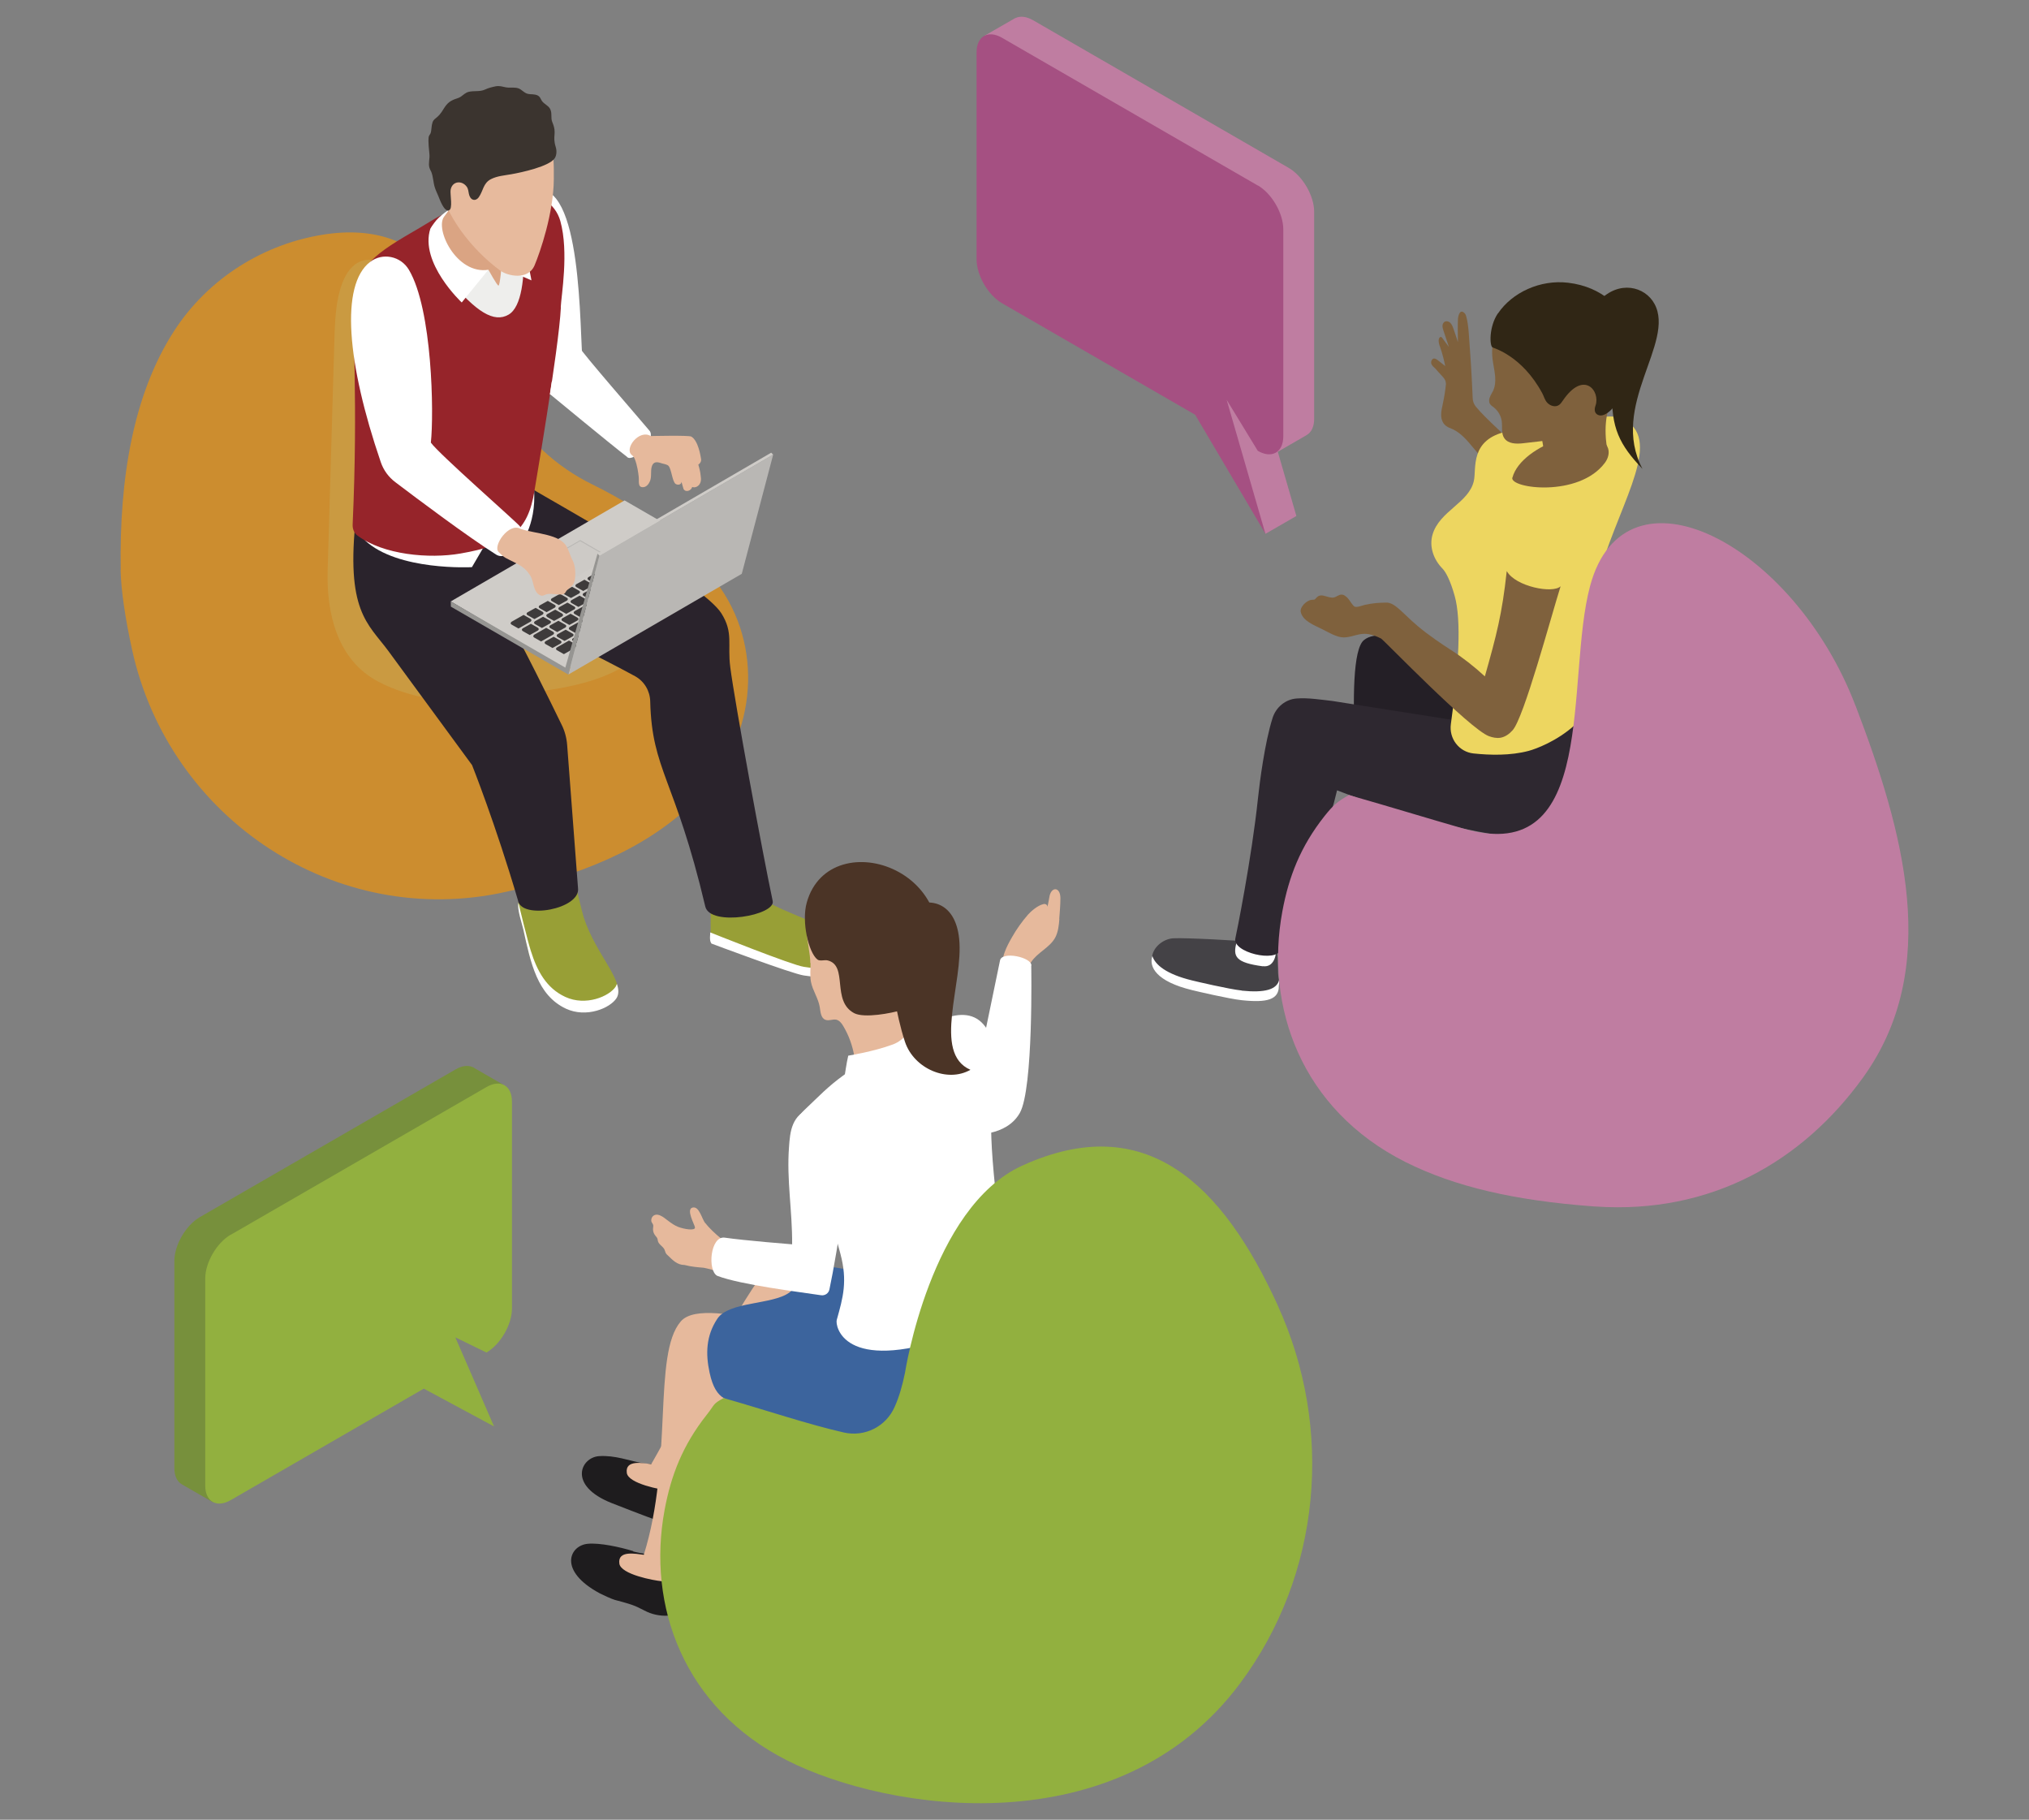 <?xml version="1.0" encoding="UTF-8"?>
<svg xmlns="http://www.w3.org/2000/svg" xmlns:xlink="http://www.w3.org/1999/xlink" viewBox="0 0 155.12 139.09">
  <rect x="0" y="0" width="155.12" height="139.09" fill="#808080" stroke="none"/>
  <defs>
    <style>
      .cls-1 {
        fill: #7f613d;
      }

      .cls-2 {
        fill: none;
      }

      .cls-3 {
        fill: #444246;
      }

      .cls-4 {
        fill: #96242a;
      }

      .cls-5 {
        fill: #bf7da1;
      }

      .cls-6 {
        fill: #e6b99c;
      }

      .cls-7 {
        fill: #daa483;
      }

      .cls-8 {
        fill: #77903c;
      }

      .cls-9 {
        fill: #3e3b3b;
      }

      .cls-10 {
        opacity: .1;
      }

      .cls-10, .cls-11 {
        mix-blend-mode: multiply;
      }

      .cls-10, .cls-12 {
        fill: #b9b7b4;
      }

      .cls-13 {
        fill: #edd660;
      }

      .cls-14 {
        isolation: isolate;
      }

      .cls-15 {
        fill: #2e2830;
      }

      .cls-16 {
        fill: #1e1c1e;
      }

      .cls-17 {
        fill: #969592;
      }

      .cls-11 {
        fill: #c9a049;
        opacity: .7;
      }

      .cls-18 {
        fill: #fff;
      }

      .cls-19 {
        fill: #cfccc8;
      }

      .cls-20 {
        fill: #989f36;
      }

      .cls-21 {
        fill: #cc8d2f;
      }

      .cls-22 {
        fill: #92b03f;
      }

      .cls-23 {
        fill: #4b3426;
      }

      .cls-24 {
        fill: #3c649d;
      }

      .cls-25 {
        fill: #241f26;
      }

      .cls-26 {
        fill: #3b342f;
      }

      .cls-27 {
        fill: #e7ba9d;
      }

      .cls-28 {
        fill: #2a232c;
      }

      .cls-29 {
        fill: #a55082;
      }

      .cls-30 {
        fill: #eeeeec;
      }

      .cls-31 {
        fill: #302615;
      }

      .cls-32 {
        clip-path: url(#clippath);
      }
    </style>
    <clipPath id="clippath">
      <rect class="cls-2" width="155.12" height="139.09"/>
    </clipPath>
  </defs>
  <g class="cls-14">
    <g id="_レイヤー_2" data-name="レイヤー 2">
      <g id="_レイヤー_1-2" data-name="レイヤー 1">
        <g class="cls-32">
          <g>
            <g>
              <g>
                <g>
                  <path class="cls-21" d="M9.22,43.56c.03,1.5.35,3.71.88,6.11,2.85,12.97,15.61,21.39,28.57,18.5.09-.02.18-.04.27-.06,6.59-1.52,11.1-3.74,14.49-7.18,4.22-4.28,5.06-11,1.67-15.96-1.99-2.92-5.21-5.68-9.83-7.95-2.75-1.35-5.04-3.47-6.57-6.11-1.71-2.94-3.14-6.08-4.5-8.76-1.76-3.47-5.1-4.83-9.2-4.26-4.77.67-9.1,3.38-11.71,7.44-3.09,4.8-4.18,11.22-4.06,18.24Z"/>
                  <path class="cls-11" d="M47.17,43.11c-8.84-.8-10.25-2.99-10.92-10.29-.06-.64-1.89-6.87-2.38-8.09-.33-.81-.84-1.67-1.4-2.48-.82-1.18-1.93-1.78-3.27-2.23-1.96-.66-2.91.72-3.33,2.64-.24,1.13-.28,2.3-.31,3.46-.17,5.82-.34,11.64-.51,17.46-.1,3.28.72,6.85,3.85,8.51,2.38,1.26,5.53,1.79,8.2,1.32,4.64-.81,11.54-.48,14.11-6.53.46-1.08-2.96-3.68-4.02-3.77Z"/>
                </g>
                <g>
                  <g>
                    <g>
                      <path class="cls-20" d="M65.28,72.16c-.37-.62-1.8-1.14-3.19-1.7-1.41-.56-3.39-1.4-3.47-1.6-.07-.16-.04-.38-.16-.51-.07-.08-.19-.1-.29-.12-.99-.18-2.04-.04-2.94.4-.42.2-.91,1.05-.91,1.05.03.33,0,1.14.01,1.75,0,.42,6.23,2.89,7.13,3.01,1.04.14,3.36.54,3.91-.66.23-.51.2-1.15-.09-1.63Z"/>
                      <path class="cls-18" d="M65.37,73.24c-.55,1.2-2.87.81-3.91.66-.9-.12-7.16-2.63-7.16-2.63-.06.64.02.72.09.85,0,0,6.17,2.32,7.07,2.44,1.04.14,3.43.54,3.99-.66.15-.32.18-.7.06-1.08-.03.13-.08.3-.14.42Z"/>
                    </g>
                    <g>
                      <g>
                        <path class="cls-20" d="M43.24,76.94c1.55.72,3.36-.03,3.86-.8.72-1.1-1.54-3.14-2.48-6.04-.06-.17-.54-2.15-.54-2.15-1.19-.34-3.95-.13-4.42.94-.17.4.22,1.6.31,2,.56,2.54,1.06,5.02,3.26,6.05Z"/>
                        <path class="cls-18" d="M47.08,75.4c-.5.77-2.31,1.52-3.86.8-1.45-.67-2.16-1.99-2.64-3.53-.25-.79-.85-3.24-.94-3.66-.14.43.29,1.65.37,2.04.56,2.54,1.06,5.02,3.26,6.05,1.55.72,3.36-.03,3.86-.8.19-.29.18-.69.03-1.1-.02.06-.06.16-.09.21Z"/>
                      </g>
                      <path class="cls-28" d="M55.83,50.99c-.23-1.75.26-2.62-.68-4.11-1.39-2.2-11.32-7.64-15.23-9.95-.08-.05-3.99.62-5.07,2.33-.49.77-7.69-.78-7.62.1-.83,7.34.89,8.28,2.44,10.37l6.42,8.75s1.8,4.51,3.51,10.34c.24,1.5,4.8.67,4.59-.94l-.83-10.93c-.04-.54-.18-1.07-.42-1.55-.82-1.69-2.89-5.92-4.56-8.9,3.37,1.72,7.62,3.79,10.18,5.19.7.39,1.13,1.12,1.15,1.92.13,5.29,1.89,5.86,4.21,15.68.37,1.57,5.44.67,5.15-.44-.78-3.68-2.88-15.08-3.24-17.85Z"/>
                    </g>
                    <path class="cls-18" d="M37.47,40.97l-1.39,2.38s-5.68.31-8.19-2.06c2.77-2.27,9.58-.32,9.58-.32Z"/>
                    <path class="cls-18" d="M40.63,36.16l-2.48,4.82,1.76.45s1.47-1.95.73-5.27Z"/>
                    <path class="cls-18" d="M38.37,24.89s1.15,4.68,3.18,5.31c.88.27,1.89-1.54,3.01-2.26-.27-2.65,0-14.32-3.75-13.41-3.74.91-3.23,5.3-2.44,10.36Z"/>
                    <path class="cls-4" d="M42.87,23.48c.04-.89.63-4.2-.03-6.58-.39-1.41-1.82-2.28-3.28-2.13-2.06.21-3.52.5-5.9,1.72-.51.26-1,.59-1.5.88-7.3,4.21-4.32,3.05-5.2,22.74-.01.31.11.63.35.81,1.99,1.5,5.51,1.8,7.88,1.39,3.76-.65,5.18-1.69,5.67-4.8,0-.05,1.86-10.78,2.02-14.02Z"/>
                    <path class="cls-30" d="M36.07,15.29c-2.91.82-3.64,3.77-1.71,6.1,2.03,2.44,3.4,3.31,4.52,2.66,2.05-1.19.82-9.22.69-9.28-.86.09-2.21.16-3.51.52Z"/>
                  </g>
                  <path class="cls-18" d="M47.94,34.93c.47.47,2.34-1.4,1.68-2.05-.54-.65-5.21-6.02-5.29-6.3l-2.15,2.6-.14.94s4.71,3.89,5.9,4.8Z"/>
                  <g>
                    <path class="cls-18" d="M37.45,20.48l-2.15,2.64s-3.24-3.03-2.4-5.64c.06-.11.18-.29.31-.46.36-.51,1.22-1.13,1.8-1.36,2.81-1.13,2.45,4.83,2.45,4.83Z"/>
                    <path class="cls-18" d="M38.34,20.43l2.29,1s-.87-5.1-2.07-5.6c1.18,3-.22,4.6-.22,4.6Z"/>
                    <path class="cls-7" d="M35.68,13.3c-.52,1.32-1.08,2.44-1.72,3.25-.74.94.94,4.46,3.38,4.07,0,0,.67,1.22.77,1.21.12-.02.24-1.56.24-1.56,0,0,.35-.22.32-.6l.06-.49-3.05-5.87Z"/>
                    <path class="cls-27" d="M36.34,7.93c-1.88.73-3.27,2.07-2.83,5.68.34,2.78,2.68,5.58,4.76,7.09.51.37,2.09.77,2.6-.42.43-1.02,1.45-3.99,1.47-6.57.02-2.08-.06-3.86-1.65-5.14-1.09-.88-2.38-1.4-4.36-.63Z"/>
                    <path class="cls-26" d="M34.32,16.07c.32-.07.08-1.23.13-1.55.11-.68.86-.76,1.23-.25.12.16.13.37.17.56.04.19.15.4.34.44.16.04.32-.06.41-.19.35-.49.33-1.08.94-1.39.47-.24,1.03-.28,1.54-.37.75-.13,2.95-.6,3.34-1.24.14-.23.15-.57.07-.83-.29-.93.12-.99-.26-1.9-.15-.36,0-.65-.16-1-.13-.28-.48-.39-.65-.65-.06-.09-.1-.21-.17-.29-.16-.19-.45-.2-.7-.21-.38-.02-.48-.18-.76-.37-.31-.21-.72-.09-1.09-.15-.32-.06-.5-.14-.82-.08-.25.05-.56.13-.79.24-.39.19-.85.08-1.26.18-.24.06-.4.23-.6.37-.19.13-.4.15-.6.25-.46.21-.6.51-.86.91-.48.71-.71.35-.79,1.3-.07.85-.36-.06-.15,1.93.04.34-.1.7,0,1.04.03.11.09.21.14.31.15.37.15.81.27,1.19.07.22.17.43.26.64.11.25.43,1.23.83,1.13Z"/>
                  </g>
                </g>
                <g class="cls-14">
                  <polygon class="cls-19" points="47.75 38.25 34.46 45.97 43.28 51.18 56.27 43.17 47.75 38.25"/>
                  <g>
                    <polygon class="cls-10" points="46.64 42.6 43.12 44.63 40.83 43.31 44.35 41.28 46.64 42.6 46.64 42.6"/>
                    <polygon class="cls-12" points="44.36 41.28 40.83 43.31 40.9 43.35 44.35 41.36 46.57 42.64 46.64 42.6 44.36 41.28"/>
                  </g>
                  <path class="cls-9" d="M42.45,46.6l.53.3s.06.06.07.1c0,.04-.02.08-.06.11l-.63.35-.53-.3s-.06-.06-.07-.1c0-.04.02-.08.06-.11l.63-.35ZM44.61,45.34s-.07.06-.06.11c0,.04.03.08.07.1l.53.3.63-.35s.07-.06.06-.11c0-.04-.03-.08-.07-.1l-.53-.3-.63.35ZM42.6,48.31l.63-.35s.07-.06.06-.11c0-.04-.03-.08-.07-.1l-.53-.3-.63.35s-.07.06-.06.11c0,.04.03.08.07.1l.53.3ZM42.75,46.41s-.07.06-.06.11c0,.04.03.08.07.1l.53.3.63-.35s.07-.06.06-.11c0-.04-.03-.08-.07-.1l-.53-.3-.63.35ZM43.68,45.88s-.07.06-.06.11c0,.04.03.08.07.1l.53.3.63-.35s.07-.06.06-.11c0-.04-.03-.08-.07-.1l-.53-.3-.63.35ZM40.89,47.49s-.07.06-.06.11c0,.04.03.08.07.1l.53.3.63-.35s.07-.06.06-.11c0-.04-.03-.08-.07-.1l-.53-.3-.63.35ZM43.16,48.99l.63-.35s.07-.06.06-.11c0-.04-.03-.08-.07-.1l-.53-.3-.63.35s-.07.06-.06.11c0,.04.03.08.07.1l.53.3ZM46.58,47.02s.07-.06.06-.11c0-.04-.03-.08-.07-.1l-.53-.3-.63.35s-.07.06-.06.11c0,.04.03.08.07.1l.53.3.63-.35ZM47.51,46.48s.07-.06.06-.11c0-.04-.03-.08-.07-.1l-.53-.3-.63.35s-.07.06-.06.11c0,.04.03.08.07.1l.53.3.63-.35ZM44.72,48.09s.07-.06.06-.11c0-.04-.03-.08-.07-.1l-.53-.3-.63.35s-.07.06-.06.11c0,.04.03.08.07.1l.53.3.63-.35ZM45.65,47.56s.07-.06.06-.11c0-.04-.03-.08-.07-.1l-.53-.3-.63.35s-.07.06-.06.11c0,.04.03.08.07.1l.53.3.63-.35ZM45.54,44.8s-.07.06-.06.11c0,.04.03.08.07.1l.53.3.63-.35s.07-.06.06-.11c0-.04-.03-.08-.07-.1l-.53-.3-.63.35ZM42.99,47.26s-.07.06-.06.11c0,.04.03.08.07.1l.53.3.63-.35s.07-.06.06-.11c0-.04-.03-.08-.07-.1l-.53-.3-.63.35ZM48.44,45.94s.07-.06.06-.11c0-.04-.03-.08-.07-.1l-.53-.3-.63.35s-.07.06-.06.11c0,.04.03.08.07.1l.53.3.63-.35ZM50.01,44.27s.03.08.07.1l.53.3.93-.53s.06-.06.06-.11c0-.04-.03-.08-.07-.1l-.53-.3-.93.53s-.06.06-.06.11ZM46.95,45.8s.07-.06.06-.11c0-.04-.03-.08-.07-.1l-.53-.3-.63.35s-.07.06-.06.11c0,.04.03.08.07.1l.53.3.63-.35ZM45.09,46.88s.07-.06.06-.11c0-.04-.03-.08-.07-.1l-.53-.3-.63.35s-.07.06-.06.11c0,.04.03.08.07.1l.53.3.63-.35ZM46.02,46.34s.07-.06.06-.11c0-.04-.03-.08-.07-.1l-.53-.3-.63.35s-.07.06-.06.11c0,.04.03.08.07.1l.53.3.63-.35ZM48.81,44.72s.07-.06.06-.11c0-.04-.03-.08-.07-.1l-.53-.3-.63.35s-.07.06-.06.11c0,.04.03.08.07.1l.53.3.63-.35ZM46.48,44.26s-.07.06-.06.11c0,.04.03.08.07.1l.53.3.63-.35s.07-.06.06-.11c0-.04-.03-.08-.07-.1l-.53-.3-.63.35ZM48.03,43.37l-.63.35s-.07.06-.06.11c0,.04.03.08.07.1l.53.3.63-.35s.07-.06.06-.11c0-.04-.03-.08-.07-.1l-.53-.3ZM49.74,44.18s.07-.06.06-.11c0-.04-.03-.08-.07-.1l-.53-.3-.63.35s-.07.06-.06.11c0,.04.03.08.07.1l.53.3.63-.35ZM47.88,45.26s.07-.06.06-.11c0-.04-.03-.08-.07-.1l-.53-.3-.63.35s-.07.06-.06.11c0,.04.03.08.07.1l.53.3.63-.35ZM42.93,49.07s-.03-.08-.07-.1l-.53-.3-.63.35s-.07.06-.06.11c0,.04.03.08.07.1l.53.3.63-.35s.07-.06.06-.11ZM42.36,48.39s-.03-.08-.07-.1l-.53-.3-.93.53s-.06.06-.06.11c0,.04.03.08.07.1l.53.3.93-.53s.06-.06.06-.11ZM41.19,48.08s-.03-.08-.07-.1l-.53-.3-.63.35s-.07.06-.06.11c0,.04.03.08.07.1l.53.3.63-.35s.07-.06.06-.11ZM40.63,47.4s-.03-.08-.07-.1l-.53-.3-.93.53s-.06.06-.06.11c0,.04.03.08.07.1l.53.3.93-.53s.07-.06.06-.11ZM43.5,48.96l-.93.53s-.07.06-.06.11c0,.04.03.08.07.1l.53.3.93-.53s.07-.06.06-.11c0-.04-.03-.08-.07-.1l-.53-.3ZM52.4,44.42l-.53-.3-.63.35s-.07.06-.06.11c0,.04.03.08.07.1l.53.3.63-.35s.07-.06.06-.11c0-.04-.03-.08-.07-.1ZM48.16,46.27l-4.36,2.52s-.06.06-.06.1c0,.04.03.08.07.1l.53.3,4.36-2.52s.06-.06.06-.1c0-.04-.03-.08-.07-.1l-.53-.3ZM50.94,44.66l-.63.35s-.07.06-.06.11c0,.04.03.08.07.1l.53.3.63-.35s.07-.06.06-.11c0-.04-.03-.08-.07-.1l-.53-.3ZM40.86,47.32l.63-.35s.07-.06.06-.11c0-.04-.03-.08-.07-.1l-.53-.3-.63.35s-.07.06-.06.11c0,.04.03.08.07.1l.53.3ZM49.08,45.73l-.63.35s-.07.06-.06.11c0,.04.03.08.07.1l.53.3.63-.35s.07-.06.06-.11c0-.04-.03-.08-.07-.1l-.53-.3ZM50.01,45.19l-.63.35s-.07.06-.06.11c0,.04.03.08.07.1l.53.3.63-.35s.07-.06.06-.11c0-.04-.03-.08-.07-.1l-.53-.3ZM49.37,45.4s.07-.06.06-.11c0-.04-.03-.08-.07-.1l-.53-.3-.63.35s-.07.06-.06.11c0,.04.03.08.07.1l.53.3.63-.35ZM48.27,43.29s.03.08.07.1l.53.3.93-.53s.07-.06.06-.11c0-.04-.03-.08-.07-.1l-.53-.3-.93.53s-.07.06-.06.11ZM48.31,43.01l.63-.35s.07-.06.06-.11c0-.04-.03-.08-.07-.1l-.53-.3-.63.35s-.07.06-.06.11c0,.04.03.08.07.1l.53.3ZM50.3,44.86s.07-.06.06-.11c0-.04-.03-.08-.07-.1l-.53-.3-.63.35s-.07.06-.06.11c0,.04.03.08.07.1l.53.3.63-.35ZM49.44,43.59s.03.08.07.1l.53.3.63-.35s.07-.06.06-.11c0-.04-.03-.08-.07-.1l-.53-.3-.63.35s-.07.06-.06.11ZM47.38,43.55l.63-.35s.07-.06.06-.11c0-.04-.03-.08-.07-.1l-.53-.3-.63.35s-.07.06-.06.11c0,.04.03.08.07.1l.53.3ZM45.52,44.63l.63-.35s.07-.06.06-.11c0-.04-.03-.08-.07-.1l-.53-.3-.63.35s-.07.06-.06.11c0,.04.03.08.07.1l.53.3ZM43.65,45.71l.63-.35s.07-.06.06-.11c0-.04-.03-.08-.07-.1l-.53-.3-.63.35s-.07.06-.06.11c0,.04.03.08.07.1l.53.3ZM42.72,46.25l.63-.35s.07-.06.06-.11c0-.04-.03-.08-.07-.1l-.53-.3-.63.35s-.07.06-.06.11c0,.04.03.08.07.1l.53.3ZM46.45,44.09l.63-.35s.07-.06.06-.11c0-.04-.03-.08-.07-.1l-.53-.3-.63.35s-.07.06-.06.11c0,.04.03.08.07.1l.53.3ZM41.79,46.79l.63-.35s.07-.06.06-.11c0-.04-.03-.08-.07-.1l-.53-.3-.63.35s-.07.06-.06.11c0,.04.03.08.07.1l.53.3ZM44.59,45.17l.63-.35s.07-.06.06-.11c0-.04-.03-.08-.07-.1l-.53-.3-.63.35s-.07.06-.06.11c0,.04.03.08.07.1l.53.3Z"/>
                  <polygon class="cls-12" points="45.83 42.47 43.45 51.56 56.71 43.86 59.11 34.75 45.83 42.47"/>
                  <polygon class="cls-19" points="45.68 42.32 58.96 34.6 59.11 34.75 45.83 42.47 45.68 42.32"/>
                  <polygon class="cls-17" points="45.68 42.32 43.22 51.03 34.46 45.97 34.47 46.37 43.45 51.56 45.83 42.47 45.68 42.32"/>
                </g>
                <path class="cls-18" d="M29.11,35.32c.21.62.6,1.15,1.12,1.54,1.66,1.26,5.54,4.17,7.7,5.53,1,.63,2.32-1.52,1.81-2.17-.28-.35-6.25-5.58-6.8-6.39.24-2.2.12-10.19-1.68-13.21-.62-1.05-2.02-1.34-2.98-.59-2.27,1.77-1.76,7.72.83,15.29Z"/>
                <path class="cls-6" d="M43.33,41.79c-.53-.97-2.3-.97-3.52-1.36-.9-.54-2.18,1.33-1.68,1.77.17.17.31.32.52.44.21.12.42.21.63.32.41.19.78.41,1.07.77.07.09.14.19.2.28.25.4.22,1.15.64,1.43.32.21.38.01.7-.04.26-.04,1.05.11,1.24-.01.09-.06.13-.18.2-.26.34-.33.57-.38.63-.92.05-.42.02-1-.18-1.37-.18-.35-.27-.71-.45-1.04Z"/>
                <path class="cls-6" d="M53.37,35.53c.25-.18.26-.36.21-.55-.02-.09-.19-1.3-.73-1.61-.19-.11-3.1-.04-3.1-.04-.87-.54-2.04.94-1.46,1.44.1.08.18.17.23.29.21.51.28,1.11.31,1.38.04.36-.09.8.32.8.26,0,.45-.24.54-.46.15-.36.03-.75.14-1.12.02-.06.04-.11.07-.16.17-.26.46-.16.71-.08.13.04.41.08.5.19.23.26.28,1.16.53,1.37.13.1.44.11.46-.15.08.27.15.54.16.55.17.29.59.12.66-.16.2.09.45-.03.57-.22.17-.28.08-.55.05-.85-.02-.18-.15-.63-.15-.63Z"/>
              </g>
              <g>
                <g>
                  <path class="cls-16" d="M49.13,111.84c-1.03-.19-2.11-.62-3.33-.54-1.4.09-2.43,2.25.97,3.59.26.1,2.67,1.05,3.58,1.36,1.16.38,2.79.08,2.86-.91.01-.2,0-.39-.02-.59-.04-.52-.25-1.95-.58-2.08-.55-.22-1.2-.47-1.75-.69-.18-.07-1.39-.07-1.74-.14Z"/>
                  <path class="cls-6" d="M58.34,97.38c-1.63,1.85-8.26,14.09-8.55,14.53-.61-.07-2.01-.37-1.87.67.11.83,2.64,1.3,3.24,1.35.92.07,1.53-.17,1.59-.5.08-.4-.1-.72-.07-.99.15-1.3,7.65-7.4,8.56-9.82,0,0,7.03,2.84,7.58,2.83,1.23-.03-3.42-3.2-3.37-6.22.01-.87-.03-1.9-.88-2.01-1.95-.25-5.19-1.03-6.24.16Z"/>
                </g>
                <g>
                  <path class="cls-16" d="M48.41,118.56c-1-.31-2.56-.65-3.48-.56-1.39.13-2.3,2.06.93,3.79.25.13.88.42,1.15.5,1.76.46,1.58.5,2.46.91,1.11.51,2.76.4,2.95-.57.04-.19.05-.39.05-.58.02-.52-.03-1.97-.34-2.13-.52-.28-1.14-.6-1.66-.89-.17-.09-1.71-.34-2.05-.44Z"/>
                  <path class="cls-6" d="M59.16,102.86c.01-.87-.03-1.9-.88-2.01-1.95-.25-5.21-1.05-6.24.16-2.15,2.5-.56,10.61-2.82,17.83-.61-.07-2.01-.37-1.87.67.11.83,2.64,1.3,3.24,1.35.92.07,1.53-.17,1.59-.5.08-.4-.1-.72-.07-.99.15-1.3,1.22-2.89,1.67-4.12,1.62-4.47,1.92-7.26,1.78-8.53,1.79.66,6.52,2.37,6.97,2.36,1.23-.03-3.42-3.2-3.37-6.22Z"/>
                </g>
                <g>
                  <path class="cls-6" d="M80.98,70.25c.04-.53.09-1.07.09-1.6,0-.89-.73-.91-.85-.05,0,0-.07.41-.14.72,0-.09-.04-.16-.12-.2-.07-.04-.16-.03-.24,0-.37.09-.87.5-1.12.78-.47.54-.89,1.13-1.24,1.75-.35.62-.96,1.69-.59,2.41.17.34.65.68,1.04.63.57-.07.75-.74,1.02-1.15.48-.74,1.42-1.1,1.84-1.87.23-.43.28-.93.32-1.41Z"/>
                  <path class="cls-18" d="M78.85,73.82c.08-.65-2.29-1.16-2.4-.39l-1.32,6.38-.93,2.91.15,3.98s2.56.21,3.61-1.62c1.06-1.83.88-11.26.88-11.26Z"/>
                </g>
                <g>
                  <path class="cls-24" d="M75.68,96.03c-1.24-.96-3.06-.82-4.3.1-.51.38-.9,1.06-1.53,1.25-.66.2-1.35.05-2,0-1.55-.1-2.93-.31-3.86-.48-.96-.17-1.93.15-2.6.86-.38.41-.75.82-1.05,1.04-1.29.94-4.61.66-5.5,2-.87,1.31-.9,2.69-.59,4.12.49,2.28,1.5,2.09,2.76,2.48,7.48,2.3,12.99,4.56,17.91,1.7.79-.46,1.51-1.04,2.1-1.73,1.84-2.18,1.49-4.18.68-7.33-.4-1.56-1.82-3.87-2-4.01Z"/>
                  <path class="cls-18" d="M69.57,79.15c-1.56.84-3.59,1.95-5.03,3-1.32.96-1.86,1.58-3.04,2.69-.91.85-.75,1.74-.62,2.08.72,2.01,1.52,4,2.4,5.96.43.95.7,1.94.97,2.95.56,2.1.2,3.35-.28,5.06-.13.46.52,4.1,8.72,1.3,4.05-1.38,4.49-3.64,4.29-4.3-.07-.23-.18-2.24-.35-2.52-1.26-9.56-.78-9.91-.73-13.73,0-.68.12-1.74-.14-2.37-1.29-3.21-4.46-1.04-6.18-.12Z"/>
                  <g>
                    <path class="cls-6" d="M53.92,93.5c-.28-.37-.46-1.32-.97-1.2-.53.12.16,1.31.18,1.51.05.29-.85.14-1.3-.04-.21-.08-.47-.24-.87-.55-.19-.15-.41-.32-.66-.37-.27-.05-.5.13-.51.41-.01.23.19.27.15.5-.1.56.26.73.32.91.02.06.02.13.04.2.07.26.38.39.5.64.04.09.06.19.1.27.04.07.09.12.15.17.37.36.72.74,1.29.74.48.13.97.17,1.46.21.15.01,1.23.33,1.28.32,1.29-.29.6-1.65.72-2.05,0,0-1.2-.81-1.88-1.69Z"/>
                    <path class="cls-18" d="M64.96,86.15c-.22-1.46-1.44-1.92-2.88-1.47-1.57.48-1.68,1.83-1.76,3.01-.19,2.49.26,4.88.24,7.42,0,0-3.65-.29-5.15-.51-1.11-.16-1.34,2.53-.57,2.92,1.81.69,6.28,1.23,7.92,1.48.3.05.59-.14.65-.44.59-2.75,1.83-10.62,1.55-12.4Z"/>
                  </g>
                  <g>
                    <path class="cls-6" d="M61.97,73.61c0,.48-.06.97.03,1.44.13.67.56,1.25.67,1.92.06.37.08.85.44.98.26.1.56-.07.83-.01.24.06.41.28.53.49.42.7.7,1.48.84,2.28.13.74.09,1.05,4.68-.24,1.38-.39.08-1.21-.38-2.66-.78-2.44,1.05-4.15-1.72-8.12-1.43-2.04-2.51-1.83-4-1.33-.5.17-1,.34-1.43.63-1.46.99-.51,3.24-.51,4.63Z"/>
                    <path class="cls-23" d="M61.68,68.98c-.42,1.48.14,3.83.81,4.36.19.15.55.01.79.07,1.59.4.26,3.09,2.02,4.03.79.41,2.88-.01,3.54-.21.85-.25,1.56-.92,1.95-1.72,4.29-8.89-7.34-12.84-9.11-6.53Z"/>
                  </g>
                  <path class="cls-18" d="M70.79,78.85c-.03.25,0,1.07-1.15,2.02-.88.73-2.18,1.75-5.09,1.54,0,0,.18-1.25.3-1.72,0,0,1.94-.31,3.42-.86.87-.33,1.48-1.15,1.45-2.08.13.05.8.39.9.51.19.22.22.27.18.59Z"/>
                  <path class="cls-23" d="M67.83,74.04c.37.75.63,3.42,1.36,5.6.69,2.05,3.24,3.14,5,2.13-2.95-1.29-.51-6.64-.86-10.01-.57-5.51-7.5-1.8-5.51,2.28Z"/>
                </g>
                <path class="cls-22" d="M97.68,99.77c4.32,9.45,3.33,20.6-2.89,28.92-9.31,12.47-26.87,9.78-34.59,5.88-7.95-4.01-10.75-11.85-9.39-19.16.49-2.63,1.37-4.93,3.22-7.27.66-.83.42-.8,1.29-1.28,3.3.94,6.34,1.98,9.18,2.63,1.61.37,3.24-.45,3.9-1.96.33-.73.59-1.62.79-2.61,0,0,1.94-12.62,8.95-15.82,9.46-4.31,15.31,1.4,19.54,10.66Z"/>
              </g>
              <g>
                <g>
                  <g>
                    <path class="cls-3" d="M103.99,65.44c-1.04-.11-2.18-.43-3.38-.21-1.38.26-2.15,2.52,1.39,3.45.27.07,2.77.73,3.71.92,1.19.24,2.78-.25,2.73-1.24,0-.2-.05-.39-.09-.58-.1-.51-.43-1.52-.77-1.62-.57-.15-2.23-.58-3.61-.73Z"/>
                    <path class="cls-18" d="M105.87,69.03c-.94-.19-3.44-.85-3.71-.92-1.91-.5-2.56-1.39-2.54-2.15-.48.81-.12,2.12,2.36,2.77.27.07,2.77.73,3.71.92,1.19.24,2.78-.25,2.73-1.24,0-.02,0-.04,0-.06-.44.6-1.61.87-2.54.68Z"/>
                  </g>
                  <path class="cls-25" d="M112.69,53.46c.01-.87.68-1.66-.1-2.01-2.29-1.02-6.66-3.88-8.32-2.52-1.67,1.38-.12,15.23.12,18.23.73.27,1.11.32,1.89.23.3-.03.58-.13.86-.25-.16-.19-.03-12.05.13-11.78,0,0,8.24,4.33,8.8,4.31,1.23-.03-3.42-3.2-3.37-6.22Z"/>
                </g>
                <path class="cls-3" d="M89.68,71.72c-1.52.1-3.26,2.61,1.5,3.77.27.07,2.83.67,3.79.77,1.97.21,2.79-.08,2.81-1.07,0-.2-.02-.39-.05-.58-.07-.51.06-1.93-.28-2.05-.56-.19-1.64-.4-2.2-.59-.18-.06-4.65-.31-5.57-.25Z"/>
                <path class="cls-18" d="M94.93,75.71c-.96-.1-3.52-.7-3.79-.77-1.98-.48-2.83-1.2-3.04-1.87-.28.84.31,1.95,3.04,2.61.27.07,2.83.67,3.79.77,1.97.21,2.82-.06,2.84-1.05,0-.15.05-.37.03-.52-.17.76-1.1,1.02-2.86.84Z"/>
                <path class="cls-18" d="M96.54,73.85c.87.12,1.05-.86,1.04-1.44,0-.2-.11-.24-.13-.44-.01-.23-.05-.49-.25-.6-.08-.04-.16-.05-.25-.06-.24-.03-.47-.06-.71-.09-.22-.03-.44-.05-.66-.04-.29.02-.82.1-.95.42-.05.12-.05.26-.08.39-.33,1.14-.08,1.59,2,1.87Z"/>
                <path class="cls-15" d="M124.92,54.27c-.4-1.56-1.82-3.87-2-4.01-1.24-.96-3.06-.82-4.3.1-.51.38-.9,1.06-1.53,1.25-.66.2-1.35.05-2,0-1.55-.1-2.69,3.36-3,3.58,0,0-5.95-.94-10.22-1.61-.89-.1-1.88-.26-2.74-.19-.86.06-1.58.67-1.84,1.49-.6,1.88-.99,4.96-1.11,6.09-.49,4.68-1.67,10.49-1.73,10.73-.29,1.1,3.17,1.91,3.45.88,0,0,1.23-3.14,1.54-4.02,1.52-4.2,2.2-5.66,2.78-8.15.42.18,15.01,5.78,19.93,2.91.79-.46,1.51-1.04,2.1-1.73,1.84-2.18,1.49-4.18.68-7.33Z"/>
                <g>
                  <path class="cls-1" d="M110.55,29.31c-.05.51-.13,1.02-.24,1.53-.06.29-.14.59-.13.89,0,.3.11.61.34.8.16.13.36.2.55.28.61.29,1.07.82,1.5,1.34.17.2,1.74,2.07,2.02,2.41.03.04,1.7-2.11,1.7-2.11-.84-.81-2.74-2.48-3.47-3.38-.14-.18-.22-.39-.23-.62-.03-.68-.1-2.31-.21-3.7-.07-.9-.09-1.85-.27-2.51-.03-.12-.07-.25-.17-.33-.35-.32-.47.28-.48.51-.02.58-.01,1.15,0,1.73-.11-.34-.22-.68-.34-1.02-.06-.16-.12-.33-.24-.45-.12-.12-.33-.17-.46-.07-.09.07-.14.19-.14.31,0,.12.04.23.07.34.14.42.28.84.42,1.26-.17-.23-.34-.46-.51-.69-.02-.03-.04-.05-.07-.07-.09-.04-.17.07-.19.16-.04.22.03.43.11.64.16.46.28.94.38,1.42-.16-.12-.31-.24-.47-.37-.1-.08-.28-.24-.43-.2-.15.05-.21.27-.16.4.05.14.17.24.28.34.09.09.17.19.26.29.19.23.59.54.56.85Z"/>
                  <path class="cls-13" d="M118.44,32.97c-1.07-.08-2.15-.22-3.2,0-2.9.62-2.35,2.83-2.56,3.78-.37,1.69-2.63,2.3-3.16,4.11-.27.92.08,1.91.76,2.6.27.28.61.94.93,2.08.53,1.85.31,5.51-.29,9.81-.15,1.1.62,2.12,1.73,2.24,1.23.13,2.82.18,4.23-.2,1.06-.28,6.5-2.4,5.31-7.62-.08-.34-.33-.59-.54-.88-.69-.97.12-3.28.43-4.43,1.49-5.57,4.86-10.27,2.46-12.15-1.79-1.41-4.52.77-6.11.66Z"/>
                  <path class="cls-1" d="M115.19,43.67c-.35,3.25-.78,4.88-1.67,8.03-.81-.75-1.68-1.43-2.61-2.03-.58-.37-1.69-1.11-2.54-1.83-1.16-.98-1.72-1.8-2.4-1.78-.62.01-1,.04-1.61.17-.2.04-.61.22-.79.14-.17-.08-.39-.51-.54-.66-.13-.13-.29-.27-.48-.26-.2,0-.36.16-.54.21-.45.12-.95-.37-1.32-.02-.22.2-.09.19-.42.21-.36.03-.89.53-.83.9.13.71,1.04,1.04,1.62,1.33.47.23,1.12.64,1.66.64.96,0,1.39-.67,2.87.09.19.1,6.77,6.92,8.24,7.46.28.1.58.17.88.12.36-.06.68-.29.93-.57.86-.94,2.91-8.58,3.67-11.01-.59.59-3.45.02-4.11-1.15Z"/>
                  <path class="cls-1" d="M115.62,36.5c-.23.84,5.09,1.55,7.08-1.13.23-.31.36-.72.24-1.1-.74-2.23-6.62-.35-7.31,2.23Z"/>
                  <path class="cls-1" d="M122.77,33.51c-.13-1.79.34-2.69.73-4.09.08-.28.15-.56.15-.85,0-.63-.3-1.24-.72-1.71-.42-.47-.95-.83-1.48-1.17-.53-.35-1.08-.69-1.68-.9-.46-.16-.95-.25-1.43-.33-.46-.08-.93-.16-1.41-.15-.51.02-1.01.15-1.51.29-.22.06-.44.12-.63.26-.25.18-.39.48-.49.77-.25.72-.28,1.36-.15,2.11.11.7.31,1.45,0,2.13-.08.17-.19.32-.25.49-.07.17-.08.38.02.53.07.1.18.17.27.24.33.25.56.64.62,1.06.06.44-.06.94.2,1.31.3.43.92.44,1.43.38.92-.1,1.47-.17,1.47-.17.06.23.19,1.38.22,1.52.25,1.42,5,1.06,4.74-.86-.03-.25-.08-.6-.1-.85Z"/>
                  <path class="cls-31" d="M126.49,23.23c-.73-1.35-2.71-1.83-4.22-.25l.52.29c-.02.29,0,.58.1.85.11.35.31.67.42,1.01.15.43.17.89.16,1.35-.01,1.14-.17,2.28-.21,3.42-.11,2.78.55,4.1,2.31,5.94-2.55-4.84,2.53-9.63.92-12.61Z"/>
                  <path class="cls-31" d="M114.51,23.96c-.68,1.02-.63,2.45-.41,2.59.09.06,2.26.63,3.81,3.51.13.24.18.5.37.71.22.25.62.38.9.19.13-.08.21-.22.3-.34,1.61-2.37,2.89-.72,2.5.38-.09.25-.11.57.18.71.3.14.65-.06.9-.28,1.89-1.7,2.05-5.22,1.4-6.69-.5-1.11-1.87-2.81-4.58-3.13-2.13-.25-4.27.74-5.36,2.35Z"/>
                </g>
                <path class="cls-5" d="M141.86,53.94c3.68,9.63,6.6,20.05.58,28.41-4.63,6.43-11.64,10.46-20.43,9.87-.11,0-.22-.01-.32-.02-5.83-.44-10.44-1.47-14.26-3.39-7.95-4.01-10.75-11.85-9.39-19.16.49-2.63,1.37-4.93,3.22-7.27.66-.83,1-1.13,1.87-1.61,3.3.94,6.01,1.78,8.81,2.58,10.33,2.95,7.7-11.44,9.63-18.58,2.67-9.88,15.53-3.28,20.29,9.18Z"/>
              </g>
            </g>
            <g>
              <path class="cls-8" d="M38.49,82.92l-2.2-1.27c-.05-.04-.11-.07-.17-.1h-.02s0,0,0,0c-.34-.14-.79-.09-1.27.19l-19.55,11.29c-1.07.62-1.95,2.13-1.95,3.36v15.82c0,.63.23,1.06.6,1.26h0s2.36,1.36,2.36,1.36l2.43-3.5,11.32-6.54,5.37,2.89-2.08-4.79-.88-2.02,2.38,1.16c1.07-.62,1.95-2.13,1.95-3.36v-13.29l1.71-2.46Z"/>
              <path class="cls-22" d="M17.64,94.38l19.55-11.29c1.07-.62,1.95-.12,1.95,1.11v15.82c0,1.23-.88,2.74-1.95,3.36h0l-2.38-1.16.88,2.02h0l2.08,4.79-5.37-2.89-14.76,8.52c-1.07.62-1.95.12-1.95-1.11v-15.82c0-1.23.88-2.74,1.95-3.36Z"/>
            </g>
            <g>
              <path class="cls-5" d="M75.27,2.73l2.28-1.31s.04-.03.07-.04h.02s0,0,0,0c.35-.17.81-.13,1.33.16l19.55,11.29c1.07.62,1.95,2.13,1.95,3.36v15.82c0,.6-.21,1.02-.55,1.23h0s0,0,0,0c-.01,0-.02.01-.03.02l-2.2,1.27,1.42,4.91-2.36,1.36-4.38-10.11-1.06-1.74-12.34-7.12c-1.07-.62-1.95-2.13-1.95-3.36V5.57l-1.74-2.84Z"/>
              <path class="cls-29" d="M96.16,14.18l-19.55-11.29c-1.07-.62-1.95-.12-1.95,1.11v15.82c0,1.23.88,2.74,1.95,3.36l14.76,8.52,5.37,9.09-2.08-7.19h0l-.88-3.04,2.38,3.9h0c1.07.62,1.95.12,1.95-1.11v-15.82c0-1.23-.88-2.74-1.95-3.36Z"/>
            </g>
          </g>
        </g>
      </g>
    </g>
  </g>
</svg>